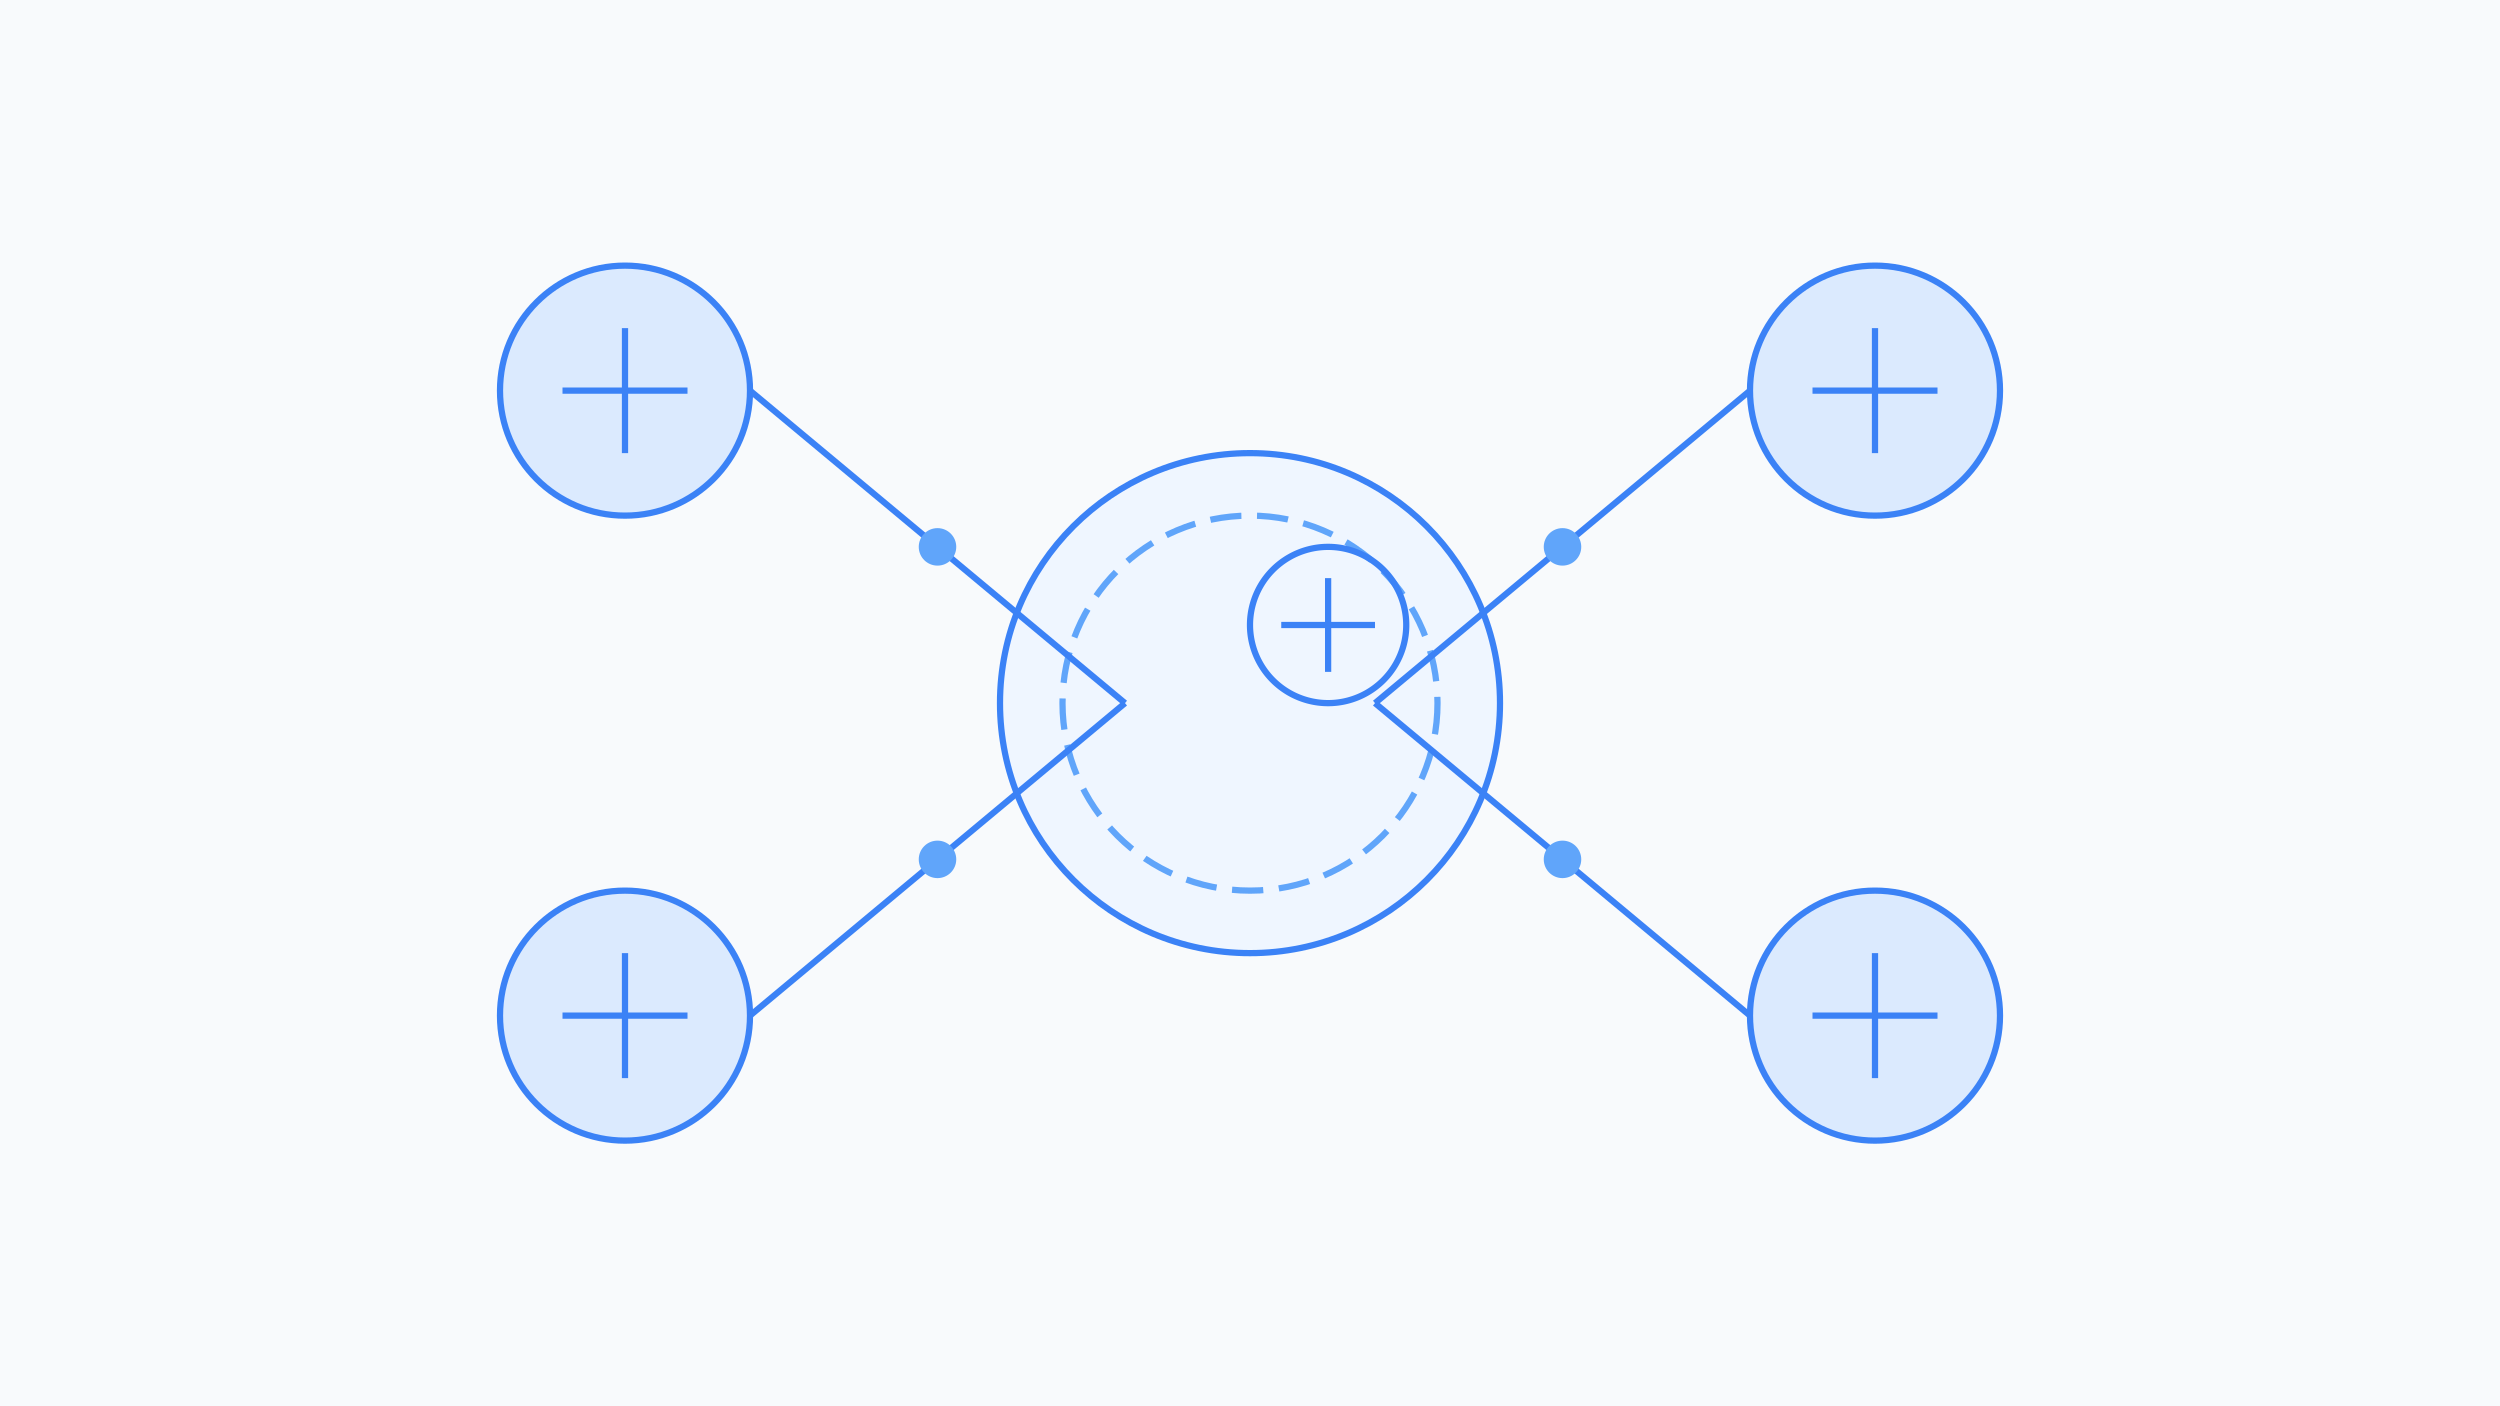 <?xml version="1.0" encoding="UTF-8"?>
<svg width="800" height="450" viewBox="0 0 800 450" fill="none" xmlns="http://www.w3.org/2000/svg">
    <!-- Background -->
    <rect width="800" height="450" fill="#F8FAFC"/>
    
    <!-- Central Hub -->
    <circle cx="400" cy="225" r="80" fill="#EFF6FF" stroke="#3B82F6" stroke-width="2"/>
    <circle cx="400" cy="225" r="60" fill="none" stroke="#60A5FA" stroke-width="2" stroke-dasharray="10,5"/>
    
    <!-- Connection Points -->
    <g transform="translate(200,125)">
        <circle cx="0" cy="0" r="40" fill="#DBEAFE" stroke="#3B82F6" stroke-width="2"/>
        <path d="M-20,0 h40 M0,-20 v40" stroke="#3B82F6" stroke-width="2"/>
    </g>
    
    <g transform="translate(600,125)">
        <circle cx="0" cy="0" r="40" fill="#DBEAFE" stroke="#3B82F6" stroke-width="2"/>
        <path d="M-20,0 h40 M0,-20 v40" stroke="#3B82F6" stroke-width="2"/>
    </g>
    
    <g transform="translate(200,325)">
        <circle cx="0" cy="0" r="40" fill="#DBEAFE" stroke="#3B82F6" stroke-width="2"/>
        <path d="M-20,0 h40 M0,-20 v40" stroke="#3B82F6" stroke-width="2"/>
    </g>
    
    <g transform="translate(600,325)">
        <circle cx="0" cy="0" r="40" fill="#DBEAFE" stroke="#3B82F6" stroke-width="2"/>
        <path d="M-20,0 h40 M0,-20 v40" stroke="#3B82F6" stroke-width="2"/>
    </g>
    
    <!-- Connection Lines -->
    <line x1="240" y1="125" x2="360" y2="225" stroke="#3B82F6" stroke-width="2"/>
    <line x1="440" y1="225" x2="560" y2="125" stroke="#3B82F6" stroke-width="2"/>
    <line x1="240" y1="325" x2="360" y2="225" stroke="#3B82F6" stroke-width="2"/>
    <line x1="440" y1="225" x2="560" y2="325" stroke="#3B82F6" stroke-width="2"/>
    
    <!-- Flow Indicators -->
    <circle cx="300" cy="175" r="6" fill="#60A5FA">
        <animate attributeName="opacity" values="1;0.3;1" dur="2s" repeatCount="indefinite"/>
    </circle>
    <circle cx="500" cy="175" r="6" fill="#60A5FA">
        <animate attributeName="opacity" values="1;0.3;1" dur="2s" repeatCount="indefinite"/>
    </circle>
    <circle cx="300" cy="275" r="6" fill="#60A5FA">
        <animate attributeName="opacity" values="1;0.3;1" dur="2s" repeatCount="indefinite"/>
    </circle>
    <circle cx="500" cy="275" r="6" fill="#60A5FA">
        <animate attributeName="opacity" values="1;0.3;1" dur="2s" repeatCount="indefinite"/>
    </circle>
    
    <!-- Central Icon -->
    <g transform="translate(375,200)">
        <path d="M25,0 a25,25 0 1,0 50,0 a25,25 0 1,0 -50,0" fill="none" stroke="#3B82F6" stroke-width="2"/>
        <path d="M35,0 h30 M50,-15 v30" stroke="#3B82F6" stroke-width="2"/>
    </g>
</svg>
